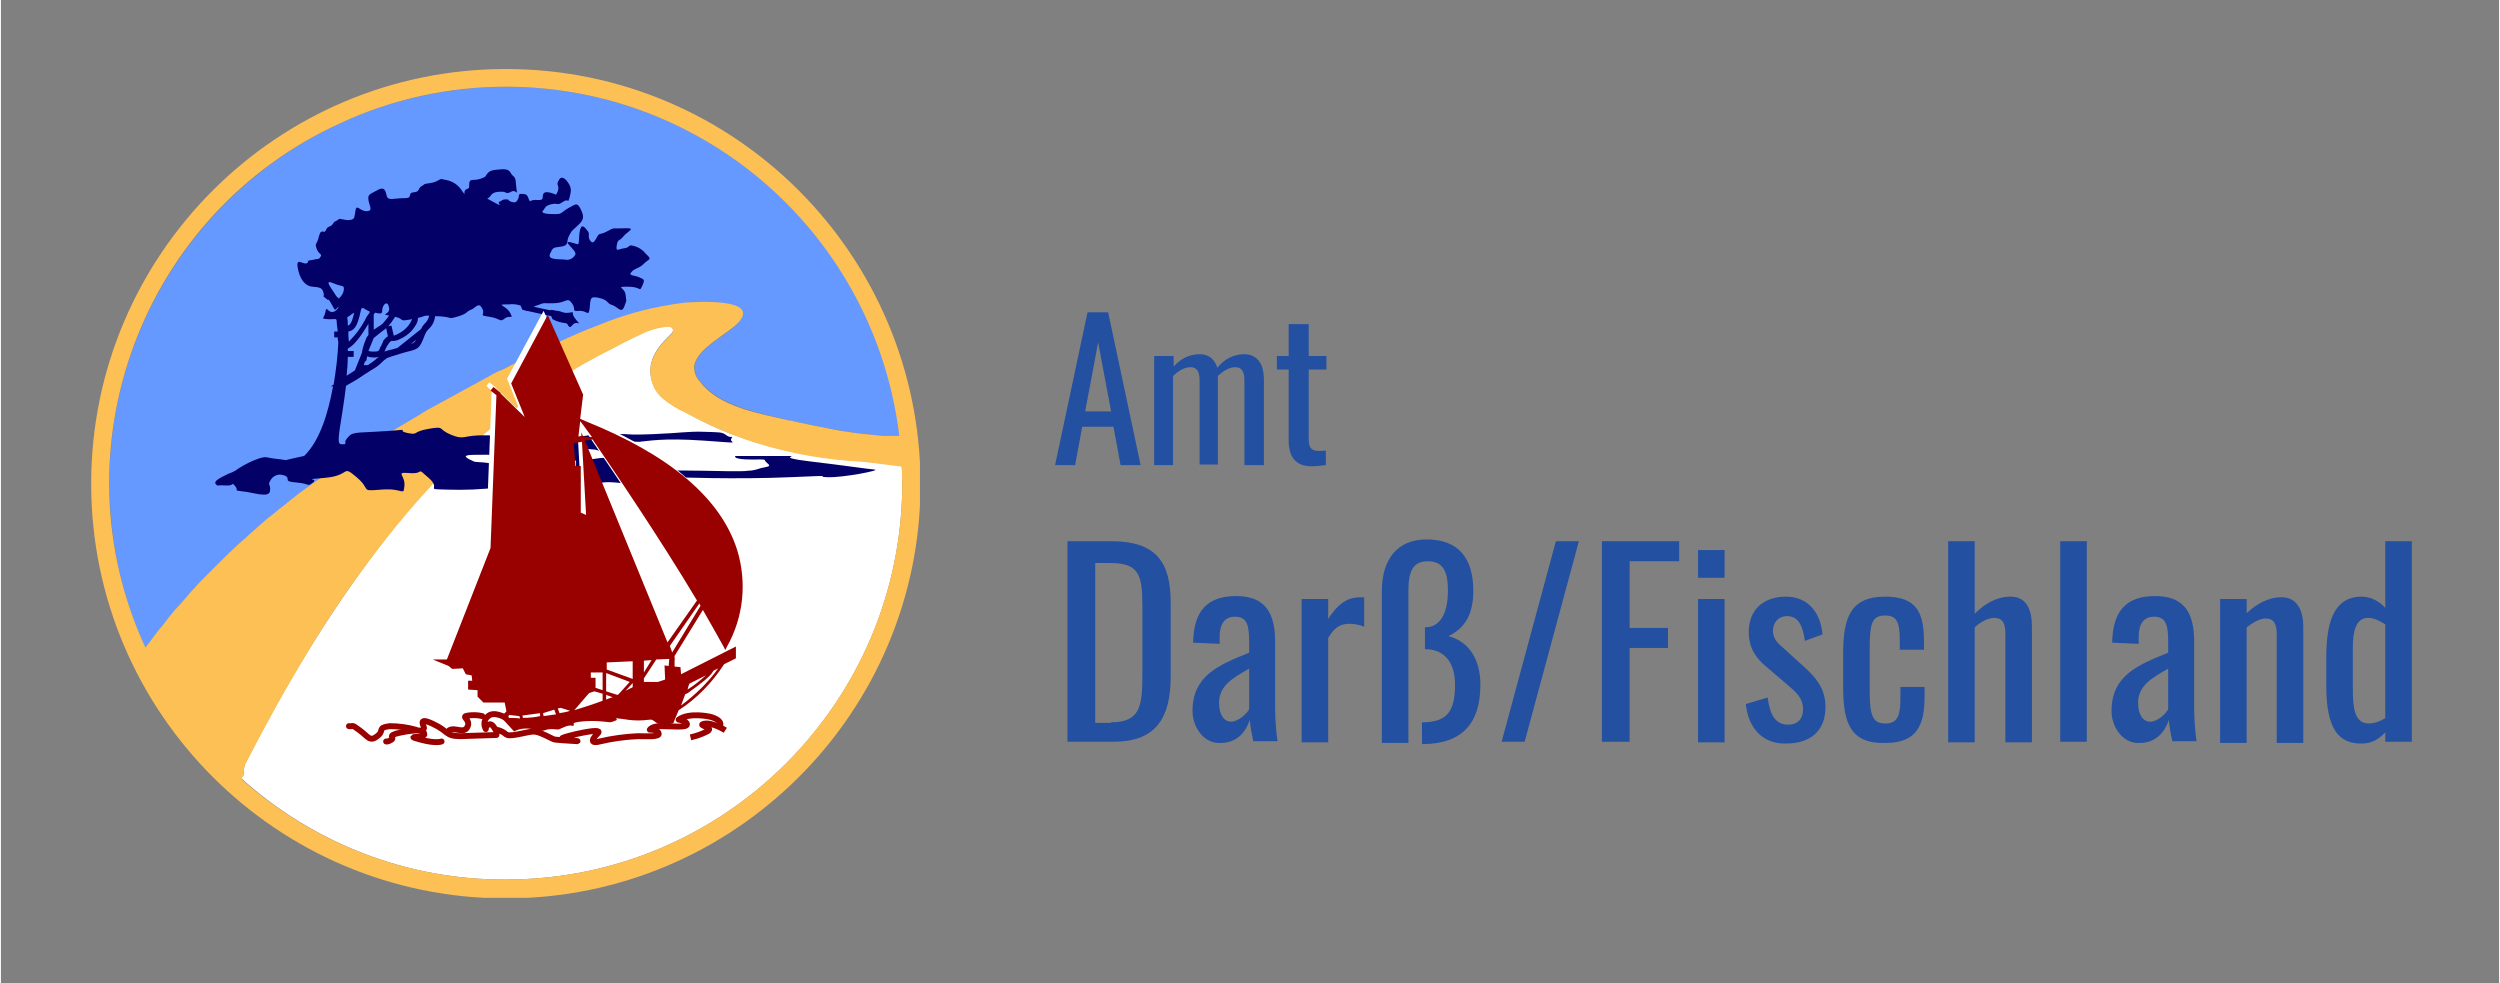 <?xml version="1.0" encoding="utf-8" standalone="no"?><!-- Generator: $$$/GeneralStr/196=Adobe Illustrator 27.6.0, SVG Export Plug-In . SVG Version: 6.00 Build 0)  --><svg xmlns="http://www.w3.org/2000/svg" xmlns:xlink="http://www.w3.org/1999/xlink" height="59" id="Ebene_1" style="enable-background:new 0 0 423.5 166.7;" version="1.1" viewBox="0 0 423.5 166.7" width="150" x="0px" xml:space="preserve" y="0px">
<rect x="0" y="0" width="423.5" height="166.7" fill="#808080" stroke="none"/>
<style type="text/css">
	.st0{clip-path:url(#SVGID_00000061455868329412507410000013669011107206812349_);}
	.st1{fill:#6599FF;}
	.st2{fill:#FFFFFF;}
	.st3{fill:#FDC055;}
	.st4{fill:#030067;}
	.st5{fill:none;stroke:#990000;stroke-miterlimit:10;}
	.st6{fill:#990000;}
	.st7{fill:none;stroke:#990000;stroke-linecap:round;stroke-linejoin:round;}
	.st8{enable-background:new    ;}
	.st9{fill:#2350A0;}
</style>
<g id="Gruppe_1285">
	<g>
		<g>
			<defs>
				<rect height="140.5" id="SVGID_1_" width="140.5" x="15.3" y="11.7"/>
			</defs>
			<clipPath id="SVGID_00000065040293875286494310000004130715799708636561_">
				<use style="overflow:visible;" xlink:href="#SVGID_1_"/>
			</clipPath>
			<g id="Gruppe_1285-2" style="clip-path:url(#SVGID_00000065040293875286494310000004130715799708636561_);">
				<path class="st1" d="M117.6,62.4c0.1,0.9,0.4,1.7,1,2.3c3.4,4.3,10.2,5.3,15.2,6.6c0.3,0.1,0.7,0.2,1,0.2      c1,0.2,2,0.4,2.9,0.6c1,0.2,2,0.4,3,0.6s2,0.3,3,0.5s2,0.3,3,0.4s2,0.2,3,0.3h0.7c0.3,0,0.5,0,0.8,0s0.5,0,0.8,0h0.4l0,0      c-4.4-36.8-37.9-63.1-74.7-58.7S14.4,53.1,18.9,89.9c0.8,6.9,2.7,13.7,5.6,20c0.1-0.1,0.2-0.2,0.3-0.4c0.5-0.7,1-1.4,1.5-2      s1-1.3,1.6-2c0.5-0.7,1.1-1.3,1.6-2c0.5-0.6,1.1-1.3,1.7-1.9s1.1-1.3,1.7-1.9c0.6-0.6,1.2-1.2,1.7-1.8c0.6-0.6,1.2-1.2,1.8-1.8      c0.6-0.6,1.2-1.2,1.8-1.8c0.6-0.6,1.2-1.2,1.8-1.7c0.6-0.6,1.2-1.1,1.9-1.7c0.6-0.6,1.3-1.1,1.9-1.7c0.6-0.6,1.3-1.1,1.9-1.6      c0.7-0.5,1.3-1.1,2-1.6s1.3-1.1,2-1.6s1.3-1,2-1.5s1.4-1,2-1.5s1.4-1,2.1-1.5s1.4-1,2.1-1.4c0.7-0.5,1.4-1,2.1-1.4      c0.7-0.5,1.4-0.9,2.1-1.4c0.7-0.5,1.4-0.9,2.2-1.4c0.7-0.5,1.4-0.9,2.2-1.3c0.7-0.4,1.5-0.9,2.2-1.3s1.5-0.9,2.2-1.3      s1.5-0.9,2.2-1.3s1.5-0.8,2.2-1.2c0.7-0.4,1.5-0.8,2.2-1.2c0.7-0.4,1.5-0.8,2.2-1.2c0.7-0.4,1.5-0.8,2.2-1.2      c0.7-0.4,1.5-0.8,2.2-1.2c0.8-0.4,1.5-0.8,2.3-1.1c0.7-0.4,1.5-0.8,2.3-1.1c0.7-0.4,1.5-0.7,2.2-1.1c3.3-1.6,6.7-3.2,10.1-4.5      c4.8-1.9,9.8-3.2,14.9-3.9c1.5-0.2,12.9-0.9,9,3.4C123.2,56.8,117.6,59.3,117.6,62.4" id="Pfad_9059"/>
				<path class="st2" d="M85.6,149.1c37.1,0,67.2-30.1,67.2-67.2c0-1,0-1.9-0.1-2.9l-6.4-0.8      c-6.3-0.3-12.6-1.4-18.6-3.3c-4-1.2-7.9-2.9-11.6-5c-1.4-0.7-2.8-1.5-4-2.5c-1.6-1.5-2.3-3.6-1.9-5.7c0.5-2.2,1.9-3.6,3.4-5.1      c0.3-0.2,0.4-0.6,0.3-0.9c-0.1-0.3-0.4-0.4-0.7-0.4c-1.7,0.1-3.4,0.6-4.9,1.4c-1.6,0.7-3.1,1.5-4.6,2.3      c-3.2,1.6-6.3,3.3-9.4,5.3C88.5,68,83,72.2,78.1,77C73,81.9,68.3,87.2,64,92.9c-4.4,5.8-8.4,11.7-12.2,17.9      c-3.7,6.1-7.2,12.4-10.4,18.7c-0.2,0.6-0.3,1.2-0.2,1.8c-0.2,0.2-0.3,0.4-0.5,0.6C53,143,69,149.2,85.6,149.1" id="Pfad_9060"/>
				<path class="st3" d="M85.6,11.7c-38.8,0-70.3,31.5-70.3,70.3s31.5,70.3,70.3,70.3s70.3-31.5,70.3-70.3      C155.8,43.2,124.4,11.7,85.6,11.7 M85.6,14.7c34,0,62.6,25.4,66.7,59.2l0,0h-0.4c-0.3,0-0.5,0-0.8,0s-0.5,0-0.8,0h-0.7      c-1-0.1-2-0.2-3-0.3c-1-0.1-2-0.2-3-0.4c-1-0.1-2-0.3-3-0.5s-2-0.4-3-0.6s-2-0.4-2.9-0.6c-0.3-0.1-0.7-0.2-1-0.2      c-5-1.2-11.9-2.2-15.2-6.6c-0.6-0.6-0.9-1.4-1-2.3c0-3.1,5.6-5.7,7.5-7.7c3.9-4.3-7.5-3.5-9-3.4c-5.1,0.6-10.1,1.9-14.9,3.9      c-3.5,1.3-6.8,2.9-10.1,4.5c-0.7,0.4-1.5,0.7-2.2,1.1c-0.7,0.4-1.5,0.7-2.3,1.1c-0.7,0.4-1.5,0.8-2.3,1.1      c-0.8,0.4-1.5,0.8-2.2,1.2c-0.7,0.4-1.5,0.8-2.2,1.2c-0.7,0.4-1.5,0.8-2.2,1.2c-0.7,0.4-1.5,0.8-2.2,1.2      c-0.7,0.4-1.5,0.8-2.2,1.2c-0.7,0.4-1.5,0.8-2.2,1.3c-0.7,0.4-1.5,0.9-2.2,1.3s-1.5,0.9-2.2,1.3s-1.4,0.9-2.2,1.3      c-0.7,0.5-1.4,0.9-2.2,1.4c-0.7,0.5-1.4,0.9-2.1,1.4c-0.7,0.5-1.4,0.9-2.1,1.4c-0.7,0.5-1.4,1-2.1,1.4c-0.7,0.5-1.4,1-2.1,1.5      c-0.7,0.5-1.4,1-2.1,1.5c-0.7,0.5-1.4,1-2,1.5s-1.3,1-2,1.6c-0.7,0.5-1.3,1.1-2,1.6s-1.3,1.1-1.9,1.6c-0.6,0.6-1.3,1.1-1.9,1.7      s-1.3,1.1-1.9,1.7c-0.6,0.6-1.2,1.1-1.8,1.7S37,95.4,36.4,96c-0.6,0.6-1.2,1.2-1.8,1.8s-1.2,1.2-1.7,1.8      c-0.6,0.6-1.1,1.2-1.7,1.9s-1.1,1.3-1.7,1.9c-0.5,0.6-1.1,1.3-1.6,2s-1.1,1.3-1.6,2s-1,1.3-1.5,2c-0.1,0.1-0.2,0.2-0.3,0.4      C9,76.2,23.8,36.3,57.5,20.9C66.3,16.8,75.9,14.7,85.6,14.7 M85.6,149.1C69,149.2,53,143,40.7,132c0.2-0.2,0.4-0.4,0.5-0.6      c-0.1-0.6,0-1.2,0.2-1.8c3.3-6.4,6.7-12.6,10.4-18.7c3.7-6.2,7.8-12.2,12.2-17.9c4.3-5.6,9-11,14.1-15.9c5-4.8,10.4-9,16.2-12.7      c3-1.9,6.2-3.7,9.4-5.3c1.5-0.8,3-1.6,4.6-2.3c1.5-0.8,3.2-1.3,4.9-1.4c0.3,0,0.6,0.2,0.7,0.4c0.1,0.3,0,0.7-0.3,0.9      c-1.5,1.5-2.9,2.9-3.4,5.1c-0.4,2.1,0.3,4.3,1.9,5.7c1.2,1,2.6,1.9,4,2.5c3.7,2,7.6,3.7,11.6,5c6,1.9,12.3,3,18.6,3.3l6.4,0.8      c0,0.9,0.1,1.9,0.1,2.9C152.7,119,122.7,149.1,85.6,149.1" id="Pfad_9061"/>
				<path class="st4" d="M52,44.2C52,44.1,51.8,44.2,52,44.2" id="Pfad_9062"/>
				<path class="st4" d="M105.2,80.5c-1.9-1.8-0.6-3-2.9-2.9s-3.4,0.9-3.6-0.5s1-0.9,1.8-0.9s2.1,1,0.8-0.4      s0.9-2.6-1.2-2.4s-13.7,0.5-17.8,0.4s-3.6,0.9-6-0.1s-0.9-1.5-3.8-1s-1.6,1.1-3.6,0.7C67,73,69.5,72.7,66.5,73      c-3,0.2-3.2,0.2-5.2,0.3s-2.1,0.4-2.7,1.1s0.4,1-1,0.9c-0.9-0.1,0.2-3.8,0.9-9.9c1.1-0.6,2.1-1.2,3.1-1.9      c0.5-0.3,0.8-0.5,1.1-0.7c0.7-0.4,1.3-0.8,1.8-1.3c0.3-0.3,0.5-0.5,0.7-0.6c0.2-0.2,0.2-0.2,1.1-0.5c0.3-0.1,0.7-0.2,1.3-0.4      c0.6-0.2,1-0.3,1.4-0.4c1.7-0.4,2-0.6,2.7-2.4c0.2-0.6,0.5-1.2,1-1.6c0.5-0.5,0.8-1.2,0.9-1.9v-0.1h0.2c3.1,0.1,1.7,0.6,3.5,0.1      s1.6-0.9,2.4-1.2s1.3-1.4,1.9-0.2s-0.8,1.1,1.2,1.4s1.7,1,2.6,0.3s1.6,0.3,0.9-1s-2.7-1.4-0.2-1.4c0.7-0.1,1.4,0,2,0.2l0.3,0.7      l0.7,0.2c0,0,0,0.1,0.1,0l4.1,0.9l0.2,0.5c0.7,0.4,1.5,0.6,2.3,0.7c0.4,0,0.4,1.2,1.1,0.3s1.7,0.4,0.6-0.9s0-1.4-1.1-1.2      s-1.7-0.4-2.1-0.3c-0.3,0-1-0.3-1.2-0.1L90.3,52c0.2-0.1,0.5-0.2,0.8-0.3c1.2-0.5,0.8-0.2,2.8-0.3s2.1-1.1,2.9,0      s-0.2,1.4,1.2,1.3s1.6,1.1,1.8-0.4s-0.1-2.2,1.6-1.8s1.2,0.9,2.2,1.2s1.6,1.6,2.1,0.2s0.3-0.6,0.2-1.9s-1.9-1.4,0.4-1.4      s1.9,1,2.4-0.1s0.4-1.1-0.5-1.5s-1.9-0.2-1.3-0.9s1.2-0.5,2.1-1.4s1.5-0.6,0.3-1.7c-0.6-0.8-1.6-1.3-2.5-1.4      c-0.4,0-0.3,0.4-1.2,0.5s-1.4,0.7-1.2-0.5s0.4-0.6,1.1-1.5s2.4-1.5,0.2-1.4s-1.6-0.2-2.9,0.5s-1.3,0.2-1.7,0.9s-0.7,1.4-1.2,0.7      s0-1.1-0.4-1.6s-1-1.4-1.3-0.3s-0.1,2.5-0.4,2.5s-2.4-0.9-1.5,0.1s1.1,1.2,1.1,1.6c-0.3,0.7-1.1,1.1-1.8,0.9      c-1.1-0.1-3,0.1-2.5-1s0.5-1,1.9-1.2s0.8-0.9,1.3-1.8s0.3-0.7,1.3-1.6c1-0.9,1.4-1.4,0.8-2.7s-0.8-1.2-1.7-0.7      c-0.6,0.3-1.2,0.7-1.7,1.1c-0.2,0.1-0.2,0.2-1.2,0.2s-2.4-0.1-1.9-0.6c0.4-0.4,0.2-0.8,1.5-1.1c1.2-0.2,0.9,0.3,1.9-0.4      c1.1-0.7,0.7,0.5,1.1-0.7c0.3-1.2,0.3-1.6-0.1-2.3s-1.2-1.6-1.7-0.7s-0.1,0.7-0.1,1.4c0,0.4-0.2,0.8-0.4,1.1      c0,0-1.7-0.8-2.1-0.2s0.3,1.2-1.1,1.1s-1.1,0.6-1.4-0.1c-0.2-0.7-0.5-0.9-0.8-0.9s-0.9-0.2-0.9,0.3s-0.4,1.1-0.7,1.1      c-0.4,0-0.7-0.1-1-0.3c-0.1-0.2-0.1-0.2-0.6-0.2s-0.5,0.2-1,0.4s0.9,1.1-0.9,0.1s-1-0.4-0.6-1.1c0.4-0.7,1.3-0.7,2-0.7      s0.6,0.5,1.5,0s1.1,0.9,0.9-0.5s0-1.7-0.6-2.2s-0.3-1.2-2-1.1s-2,0.3-2.4,0.8s0,0.4-1.1,0.8s-1.8-0.1-1.9,0.7s0.2,0.8-0.5,1.1      c-0.7,0.3,0.1,1.4-0.7,0.3c-0.6-1-1.6-1.7-2.8-1.9c-1.1-0.2-0.5-0.3-1.5,0.2S72,31,71.7,31.3s-0.6,0.2-0.9,0.9      c-0.3,0.6-1.2,0.2-1.4,0.7s0.1,0.7-1.3,0.7s-2.5,0.5-2.7-0.4s-0.4-1.7-1.7-0.9c-1.3,0.7-1.5,0.7-1.4,1.6s0.9,1.9-0.3,1.9      s-1.7-1.3-1.9-0.1s-0.1,1.5-1,1.6s-1.7-0.4-1.9-0.1c-0.2,0.3-0.5,0.1-0.9,0.7c-0.4,0.7-0.9,0.3-1.2,1.1s-0.8-0.5-1.2,1.1      s-0.7,1-0.4,2s1,0.9,0.7,1.4s-0.2,0.3-1.6,0.6c-0.2,0-0.4,0.1-0.5,0.1c0,0,0,0.1-0.1,0.3c-0.5,0.7-2-1.1-1.7,0.8      s1.2,3.2,2.5,3.3s1.7,0.2,1.9,1.1s-0.4,0.2,0.4,0.9s0.1-0.4,0.8,0.7c0.2,0.4,0.4,0.7,0.5,0.9c0.2,0.4,0.3,0.4,0.7-0.1      c0.1-0.1,0.2-0.1,0.2-0.2c-0.2,0.6-0.7,1-1.2,1c-0.8-0.1-0.9-1.1-1.1,0s-0.9,1.1,0.3,1.2s1.5-0.2,1.6,0.2c0,0.3,0.1,1.3,0.2,1.9      h-0.6v1h0.6c0,0.3,0,0.5,0.1,0.8c-0.1,2.4-0.4,4.8-0.8,7.2l-0.5,0.3h0.4c-0.8,4.4-2.2,9.2-4.9,11.8c0,0-1.9,0.4-2.7,0.6      s0.1,0.1-1.9-0.1s-1.6-0.5-3-0.1c-1.2,0.4-2.4,1-3.5,1.7c-0.5,0.4-1.1,0.7-1.7,0.9c-0.7,0.4-3.2,1.3-1.9,2      c0.2,0.1-0.2-0.1,1.4,0s0.9-0.7,1.6,0.1c0.7,0.8-0.4,0.7,1.2,0.9c1.6,0.1,4.5,1.2,4.7,0s-0.4-1,0-1.7c0.4-0.9,1.4-1.4,2.4-1h0.1      c1.2,0.6-0.5,1,2,1.2s1.7,0.8,2.8,0S50.6,81.4,55,81s2.7-2.3,5.3-0.1s0.4,2.4,4.2,2.1c3.8-0.3,3.7,1.2,3.9-0.6      c0.2-1.9-1.7-2.4,0.9-2.2c2.7,0.2,0.9-1.2,3.2,0.8s-0.9,1.9,3,2c3,0.1,6,0,9-0.4c1.9-0.4,4.7,0.4,1.9-2.2s-5.5-1.8-6.3-2.2      s-2.6-1.1,0.3-1.1s4.1-0.1,5.2,0.4s5,3.4,7.5,3.6s5,0.5,7.1,0.7s1.5-0.2,4,0S107.2,82.3,105.2,80.5 M63.9,60.6      c-0.5,0.5-1.1,0.9-1.7,1.3h-0.7l0.2-0.6c0.2-0.1,0.3-0.2,0.3-0.4l0,0l0,0v-0.1c0-0.1,0.1-0.3,0.1-0.4l0,0      c0.4,0.2,0.9,0.2,1.4,0.2c0.2,0,0.4-0.1,0.6-0.1L63.9,60.6 M64.3,58.9c-0.2,0.6-0.3,0.7-1,0.7c-0.3,0-0.7,0-1-0.1l0,0l0.9-2.2      c0.1-0.1,0.3-0.2,0.5-0.4l1-0.8c0.3-0.2,0.5-0.3,0.6-0.5l0.3,1.4c-0.3,0.2-0.6,0.5-0.8,0.8C64.7,58.2,64.5,58.5,64.3,58.9       M58.9,56.2c0.9-0.2,1.5-0.6,2.1-3.5c0-0.1,0.1-0.3,0.1-0.4c0.5-0.2,0.4,0.1,1.4,0.5V53c-0.3,0.4-0.6,0.8-0.8,1.3      c-0.7,1.3-1.6,2.5-2.7,3.6C58.9,57.4,58.9,56.8,58.9,56.2 M64.7,52.2c0.2-0.7,0.9-1.3,1.1,0c0.2,1.2-1.6,1,0,1.3      c-0.3,0.4-0.5,0.7-0.7,0.9c-0.3,0.4-0.6,0.7-1,0.9l-0.9,0.6v-2.6l0.1-0.1c0-0.1,0.1-0.1,0.1-0.2C65,53.4,64.5,52.9,64.7,52.2       M69.5,58.3l0.9-0.7C70.2,58,69.9,58.2,69.5,58.3 M71.9,54.8c-0.3,0.3-0.5,0.6-0.7,1l-4,3.2c-0.5,0.1-0.9,0.3-1.2,0.3      c-0.3,0.1-0.7,0.2-1,0.3c0.1-0.1,0.1-0.2,0.2-0.4c0.1-0.3,0.3-0.6,0.5-0.9c0.3-0.5,0.5-0.5,0.6-0.5h0.1c0.4,0,0.9-0.1,1.2-0.3      c1.1-0.5,2-1.2,2.6-2.2c0.3-0.4,0.5-0.9,0.5-1.4c1.3-0.3,0.8-0.4,1.9-0.4C72.5,54,72.3,54.4,71.9,54.8 M69.7,54.1      c-0.1,0.2-0.2,0.5-0.3,0.6c-0.5,0.9-1.4,1.6-2.3,2c-0.1,0.1-0.3,0.1-0.5,0.2l-0.4-1.7l-0.5,0.1c0.1-0.1,0.1-0.2,0.2-0.3      c0.2-0.2,0.4-0.5,0.8-1.1c0.1-0.1,0.1-0.1,0.1-0.2C68.6,54.1,67.2,54.6,69.7,54.1 M59.9,53c-0.4,1.7-0.7,2.1-1.1,2.2      c0-0.5,0-0.9-0.1-1.4C59.2,53.5,59.5,53.2,59.9,53 M56.6,49.8c-0.6-1-1.9-2.5-0.3-1.8s2,0.2,1.8,1.3c-0.1,0.5-0.4,0.9-0.8,1.3      C57,50.3,57,50.5,56.6,49.8 M58.8,60.5c0.3,0,0.6,0,1,0v-1c-0.4,0-0.7,0-1,0c0-0.1,0-0.3,0-0.4c1.2-0.6,2.4-2.4,3.5-4.2l0,0v1.9      l0,0c-0.2,0.2-0.3,0.4-0.4,0.6c0,0.1-0.1,0.2-0.1,0.3c-0.3,0.7-0.5,1.4-0.6,2.1l-1.2,3l-1.4,0.9C58.7,62.7,58.8,61.6,58.8,60.5" id="Pfad_9063"/>
				<path class="st4" d="M119.2,74.7c7.1,0.5,4.2,0.4,4.6-0.3s0,0-0.8-0.6s-1.1-0.5-3.8-0.6s-3.7,0.2-8.7,0.4      s-3.3-0.1-6.6,0s-0.7,0.7-0.7,0.7c1.6,0.4,3.3,0.6,5,0.6C109.6,74.8,112.1,74.2,119.2,74.7" id="Pfad_9064"/>
				<path class="st4" d="M148.1,79.6c-1.2-0.1-5.2-0.7-11.1-1.4s-1.5-0.9-3.5-0.9h-9c0,0-0.6,0.6,2.7,0.6      c3.2,0,1.8-0.1,2.7,0.6s-0.2,0.6-1.2,0.9c-0.6,0.2-1.3,0.4-2,0.4c-1,0.2-6.3,0-7.8,0s-5.8-0.1-6.5,0l1.7,1.1      c0,0,10.5,0.4,19.6,0s3.8-0.1,6.4,0S149.4,79.7,148.1,79.6" id="Pfad_9065"/>
				<path class="st2" d="M122.8,123.8c0,0-2.2-1.4-3.6-1.1s2.2,0.6,0.3,1.4c-0.8,0.4-1.7,0.7-2.6,0.9" id="Pfad_9066"/>
				<path class="st5" d="M122.8,123.8c0,0-2.2-1.4-3.6-1.1s2.2,0.6,0.3,1.4c-0.8,0.4-1.7,0.7-2.6,0.9" id="Pfad_9067"/>
				<path class="st2" d="M114.4,112.3l-1-0.1V111h0.1l-0.1-0.2v-0.4l4.8-7.8c1.2,2.1,2.4,4.2,3.5,6.2l0.3,0.6      l0.3-0.6c2.8-5,3.4-10.9,1.7-16.4c-2.8-8.8-11.5-16.1-25.7-21.8l-0.8-0.3l0.5-4.1l-6-13.5l-6.2,11.5l2.3,5.7l-4.1-4v-0.1l-1.2-1      l-0.5,0.6l0.9,0.9l-1,25.9l-7.4,18.9h-2.4l2.7,1.1l0.6,0.5l1.8-0.1l0.5,1l1,0.2l0.1,0.9h-0.7v1.5l1.6,0.1v1.1l1,1h3.6L85,120      l-0.9,0.9l0,0H84l2.3,2.5c0.9-0.5,2-0.6,3.1-0.4c2,0.7,1.9,0,3.2,0s0.8,0.3,2.1-0.3s1.5-0.1,1.7-0.3s-0.7-0.5,1.5-0.7      c1.1-0.1,2.2-0.1,3.2,0c1.7,0.1,1.2,0.3,2.3-0.1s-1.2-0.6,1.4-0.3c1.2,0.2,2.3,0.3,3.5,0.2c1.5-0.1,1.1-0.3,2.1,0.4      s2.9,0.1,2.9,0.1c0-0.1,0.4-1,0.9-2.2c3.1-2,5.7-4.7,7.7-7.8l2-1v-2l-9.3,4.7L114.4,112.3z M84.9,120.9L84.9,120.9l0.5-0.5      l1.7,0.2l0.1,0.4C86.4,121,85.7,121,84.9,120.9 M87.8,120.9l-0.1-0.4l3-0.4v0.5C89.7,120.8,88.8,120.9,87.8,120.9 M91.2,120.6      l-0.1-0.5l1.9-0.6l0.3,0.8C92.7,120.4,91.9,120.5,91.2,120.6 M93.9,120.2l-0.3-0.8l0.5-0.1l1.6,0.5      C95.1,119.9,94.5,120.1,93.9,120.2 M97.4,70.6l0.4,0.5c0,0,0.6,0.8,1.6,2.2l-1.4,0l-0.3-0.7v0.6l-0.6-0.1L97.4,70.6z M96.4,74.3      l1.4-0.2l0.7,12.4l-1-0.5v-7.9h-0.9L96.4,74.3z M101.3,118c-1.6,0.6-3.2,1.1-4.8,1.6l2.5-2.9l0.9-0.3l1.4,0.4V118z M101.3,116.2      l-1.2-0.4v-1.7h-0.9v-0.9h2L101.3,116.2L101.3,116.2z M101.9,117.8V117l1.1,0.4C102.6,117.5,102.2,117.6,101.9,117.8       M103.9,116.9l-0.2,0.1l-1.9-0.6v-3.1l4,1.5L103.9,116.9z M106.4,115.7c-0.2,0.1-0.6,0.3-1.2,0.6l1.2-1.3V115.7z M106.4,114.3      l-4.4-1.6v-1.2l4.4-0.2V114.3z M98.3,74l1.3-0.2c3.4,5,11.2,16.4,17.7,27.3l-5,7.1L98.3,74z M109.6,111.1l-1.3,2.1v-2      L109.6,111.1z M112.5,112.1l-0.7-0.1l0.1,2.4l-1.2,0.4h-2.5v-0.6l2.1-3.2l2.2-0.1V112.1z M113,109.9l-0.4-1.1l5-7.2l0.2,0.4      L113,109.9z M115.9,115.1l2.8-1.4c-1,0.9-2,1.7-3.1,2.4C115.8,115.7,115.9,115.4,115.9,115.1 M116,116.5      c1.8-1.3,3.6-2.6,4.1-3.6l0.8-0.4c-1.7,2.4-3.9,4.5-6.3,6.3c0.2-0.6,0.5-1.3,0.7-1.9C115.5,116.9,115.7,116.7,116,116.5" id="Pfad_9068"/>
				<path class="st6" d="M115.2,113.1l-1-0.1v-1.2h0.1l-0.1-0.2v-0.4l4.8-7.8c1.2,2.1,2.4,4.2,3.5,6.2l0.3,0.6      l0.3-0.6c2.8-5,3.4-10.9,1.7-16.4c-2.8-8.8-11.5-16.1-25.7-21.8L98.2,71l0.5-4.1l-6-13.5L86.5,65l2.3,5.7l-4.1-4v-0.1l-1.2-1      L83,66.2l1,0.8l-1,25.9l-7.4,18.9h-2.4l2.7,1.1l0.6,0.5l1.8-0.1l0.5,1l1,0.2l0.1,0.9h-0.7v1.5l1.6,0.1v1.1l1,1h3.6l0.3,1.5      l-0.9,0.9l0,0h-0.1L87,124c0.9-0.5,2-0.6,3.1-0.4c2,0.7,1.9,0,3.2,0s0.8,0.3,2.1-0.3s1.5-0.1,1.7-0.3s-0.7-0.5,1.5-0.7      c1.1-0.1,2.2-0.1,3.2,0c1.7,0.1,1.2,0.3,2.3-0.1s-1.2-0.6,1.4-0.3c1.2,0.2,2.3,0.3,3.5,0.2c1.5-0.1,1.1-0.3,2.1,0.4      s2.9,0.1,2.9,0.1c0-0.1,0.4-1,0.9-2.2c3.1-2,5.7-4.7,7.7-7.8l2-1v-2l-9.3,4.7L115.2,113.1z M85.7,121.7L85.7,121.7l0.5-0.5      l1.7,0.2l0.1,0.4C87.2,121.7,86.5,121.7,85.7,121.7 M88.5,121.7l-0.1-0.4l3-0.4v0.5C90.5,121.6,89.5,121.7,88.5,121.7 M92,121.4      l-0.1-0.5l1.9-0.6l0.3,0.8C93.4,121.2,92.7,121.3,92,121.4 M94.7,120.9l-0.3-0.8l0.5-0.1l1.6,0.5      C95.9,120.7,95.3,120.8,94.7,120.9 M98.2,71.4l0.4,0.5c0,0,0.6,0.8,1.6,2.2L98.7,74l-0.3-0.7v0.6L97.9,74L98.2,71.4z M97.1,75.1      l1.4-0.2l0.7,12.4l-0.9-0.4V79h-0.9L97.1,75.1z M102,118.8c-1.6,0.6-3.2,1.1-4.8,1.6l2.5-2.9l0.9-0.3l1.4,0.4V118.8z M102,117      l-1.2-0.4v-1.7H100V114h2V117z M102.6,118.6v-0.8l1.1,0.4C103.4,118.3,103,118.4,102.6,118.6 M104.7,117.7l-0.2,0.1l-1.9-0.6      v-3.1l4,1.5L104.7,117.7z M107.1,116.5c-0.2,0.1-0.6,0.3-1.2,0.6l1.2-1.3V116.5z M107.1,115.1l-4.4-1.6v-1.2l4.4-0.2V115.1z       M99,74.7l1.3-0.2c3.4,5,11.2,16.4,17.7,27.3l-5,7.1L99,74.7z M110.3,111.9L109,114v-2L110.3,111.9z M113.2,112.9l-0.7-0.1      l0.1,2.4l-1.2,0.4H109V115l2.1-3.2l2.2-0.1L113.2,112.9z M113.8,110.6l-0.4-1.1l5-7.2l0.2,0.4L113.8,110.6z M116.7,115.9      l2.8-1.4c-1,0.9-2,1.7-3.1,2.4C116.5,116.5,116.6,116.1,116.7,115.9 M116.7,117.3c1.8-1.3,3.6-2.6,4.1-3.6l0.8-0.4      c-1.7,2.4-3.9,4.5-6.3,6.3c0.2-0.6,0.5-1.3,0.7-1.9C116.2,117.6,116.5,117.5,116.7,117.3" id="Pfad_9069"/>
				<path class="st2" d="M65.3,125.7c0,0,0.3,0.1,0.9-0.3s-0.9-0.7,1.5-1.2s3.9-0.5,4,0s0.2,0.3-0.4,0.6      s-2.7-0.1-0.1,0.6s3.5,0.3,3.5,0.3" id="Pfad_9070"/>
				<path class="st7" d="M65.3,125.7c0,0,0.3,0.1,0.9-0.3s-0.9-0.7,1.5-1.2s3.9-0.5,4,0s0.2,0.3-0.4,0.6      s-2.7-0.1-0.1,0.6s3.5,0.3,3.5,0.3" id="Pfad_9071"/>
				<path class="st7" d="M59,123.1c0.9,0.1,0.3-0.4,1.8,0.7s1.7,2,3,1s-0.1-1.4,2.1-1.7c1.5,0,3,0.2,4.4,0.6" id="Pfad_9072"/>
				<path class="st7" d="M71.7,123.5c0.2-0.3-1.3-2.1,1.5-0.8s2.1,2.1,4.7,2.1l6.1-0.2c0.1-0.8,0-0.9,0-0.9      c2.2,0.5,0.9,1.3,3.6,0.8s2.6-0.8,4.6,0.1s0.9,0.7,3.1,0.9c5.8,0.4-0.6-0.1-0.1-0.4s7.1-1.9,6-0.8c-2.1,2.1,0.3,1.4,0.3,1.4      c2.1-0.5,4.3-0.8,6.5-0.9c1.2,0,3.8,0.2,3.5-0.5s-1.5-0.6-1.5-0.6s0.4-0.6,1.8-0.6c2,0,4.5,0.3,4.5-0.3s-1.4-0.8-1.4-0.8      c1.8-1.3,5.3-0.5,5.3-0.5s2.2,0.5,1.7,1.6" id="Pfad_9073"/>
				<path class="st7" d="M85.6,121.7c0,0-2.1-1.3-3.1-0.2c-0.6,0.5-0.7,1.4-0.3,2.1c0-0.4,0.2-0.7,0.6-0.8      c0.6-0.2,1,1,1.2,1.1" id="Pfad_9074"/>
				<path class="st7" d="M76,123.8c1-0.6,2.5,0.7,3.1-0.6s-1.3-1.7,0.1-1.9c0.8-0.1,1.6-0.1,2.4,0.1" id="Pfad_9075"/>
			</g>
		</g>
	</g>
</g>
<g id="Gruppe_1286" transform="translate(-53.194 -22.852)">
	<g class="st8">
		<path class="st9" d="M237.4,75.8h3.5l5.5,25.9H243l-1.2-6.5h-5.3l-1.2,6.5h-3.4L237.4,75.8z M241.4,92.6l-2.2-11.7L237,92.6H241.4    z"/>
		<path class="st9" d="M248.8,83.2h3.2v1.8c1.2-1.4,2.8-2.1,4.4-2.1c1.3,0,2.5,0.6,3,2.3c1.3-1.6,2.9-2.3,4.6-2.3    c1.8,0,3.3,1.2,3.3,4.3v14.5H264V87.4c0-1.8-0.6-2.3-1.6-2.3c-0.9,0-2,0.6-2.9,1.5v0.5v14.5h-3.1V87.4c0-1.8-0.6-2.3-1.6-2.3    c-0.9,0-2,0.6-2.9,1.5v15.1h-3.2V83.2z"/>
		<path class="st9" d="M271.5,97.5V85.5h-2v-2.3h2v-5.4h3.4v5.4h3v2.3h-3v11.8c0,1.4,0.4,2,1.7,2c0.3,0,0.8,0,1.2-0.1v2.5    c-0.9,0.1-1.5,0.2-2.4,0.2C272.6,101.9,271.5,100.2,271.5,97.5z"/>
	</g>
	<g class="st8">
		<path class="st9" d="M234,114.6h7.4c7.6,0,10.1,3.5,10.1,10.4v12.5c0,7.2-2.6,11.1-9.7,11.1H234V114.6z M241.4,145.3    c5.2,0,5.3-3.1,5.3-8.6v-11c0-5.3-0.5-7.4-5.4-7.4h-2.6v27.1H241.4z"/>
		<path class="st9" d="M255.2,143.4c0-6,4.4-7.8,9.6-9.9v-1.7c0-2.9-0.3-4.4-2.4-4.4c-1.8,0-2.6,1.3-2.6,3.4v1.2l-4.5-0.2    c0.1-5.4,2.4-7.9,7.3-7.9c4.8,0,6.6,2.7,6.6,7.7v11.1c0,2.3,0.2,4.3,0.4,5.8h-4.1c-0.2-0.9-0.5-2.4-0.6-3.6    c-0.6,1.9-2.1,3.9-4.9,3.9C257.2,149,255.2,146.2,255.2,143.4z M264.8,143.1v-6.9c-2.8,1.6-5.1,2.9-5.1,5.8c0,2,0.8,3.2,2.1,3.2    C263.1,145.1,264.4,143.8,264.8,143.1z"/>
		<path class="st9" d="M273.7,124.4h4.5v3.4c1.8-2.9,3.6-3.7,5.4-3.7c0.2,0,0.4,0,0.7,0v5c-0.7-0.3-1.6-0.5-2.5-0.5    c-1.4,0-2.5,0.5-3.6,2.4v17.7h-4.5V124.4z"/>
		<path class="st9" d="M294.2,145.3c4.5,0,5.5-2.3,5.5-6.4c0-3.5-1.6-6-5.1-6v-3.7c3,0,3.9-3.1,3.9-6.2c0-2.9-0.6-5-3.4-5    c-2.6,0-3.3,1.8-3.3,5v25.8h-4.5V123c0-5.3,2.6-8.7,7.6-8.7c5.3,0,7.9,3.1,7.9,8.7c0,4-1.4,6.3-4.2,7.7c3.5,0.9,5.4,4,5.4,8.2    c0,6.4-2.9,10.1-9.9,10.1V145.3z"/>
		<path class="st9" d="M316.8,114.6h3.9l-9.2,34h-3.9L316.8,114.6z"/>
		<path class="st9" d="M324.6,114.6h13.1v3.4h-8.4v11.3h6.5v3.4h-6.5v15.9h-4.7V114.6z"/>
		<path class="st9" d="M340.9,116.1h4.5v4.7h-4.5V116.1z M340.9,124.4h4.5v24.3h-4.5V124.4z"/>
		<path class="st9" d="M349,142.2l3.7-1.1c0.4,3.1,1.4,4.6,3.5,4.6c1.6,0,2.5-1,2.5-2.6c0-1.4-0.6-2.4-2-3.6l-4.2-3.6    c-1.7-1.4-3-3.1-3-5.9c0-3.8,2.5-6,6.3-6c3.9,0,5.9,2.9,6.2,6.4l-3,1.1c-0.3-2.5-1.1-4.2-3-4.2c-1.5,0-2.4,1.1-2.4,2.5    c0,0.8,0.3,1.6,1.2,2.4l4.3,3.9c1.7,1.6,3.4,3.4,3.4,6.6c0,4.2-2.7,6.2-6.7,6.2C351.9,149,349.4,146.3,349,142.2z"/>
		<path class="st9" d="M365.5,139.3v-5.6c0-6.1,1.2-9.7,7.1-9.7c5.3,0,6.6,2.6,6.6,7.6v1.4h-4.1v-1.5c0-3.2-0.5-4.3-2.5-4.3    c-2.2,0-2.6,1.3-2.6,5.5v7.6c0,4.2,0.7,5.2,2.7,5.2c2.2,0,2.5-1.7,2.5-4.2v-2h4.1v1.7c0,4.9-1.4,7.8-6.6,7.8    C366.6,149,365.5,145.2,365.5,139.3z"/>
		<path class="st9" d="M383.3,114.6h4.5v12.3c1.6-1.6,3.6-2.9,6.1-2.9c2.9,0,3.6,2.6,3.6,5v19.7h-4.5v-18.4c0-1.7-0.4-2.7-1.9-2.7    c-1.1,0-2.3,0.7-3.3,1.6v19.5h-4.5V114.6z"/>
		<path class="st9" d="M402.3,114.6h4.5v34h-4.5V114.6z"/>
		<path class="st9" d="M411,143.4c0-6,4.4-7.8,9.6-9.9v-1.7c0-2.9-0.3-4.4-2.4-4.4c-1.8,0-2.6,1.3-2.6,3.4v1.2l-4.5-0.2    c0.1-5.4,2.4-7.9,7.3-7.9c4.8,0,6.6,2.7,6.6,7.7v11.1c0,2.3,0.2,4.3,0.4,5.8h-4.1c-0.2-0.9-0.5-2.4-0.6-3.6    c-0.6,1.9-2.1,3.9-4.9,3.9C413,149,411,146.2,411,143.4z M420.6,143.1v-6.9c-2.8,1.6-5.1,2.9-5.1,5.8c0,2,0.8,3.2,2.1,3.2    C419,145.1,420.2,143.8,420.6,143.1z"/>
		<path class="st9" d="M429.4,124.4h4.5v2.4c1.6-1.5,3.6-2.7,5.9-2.7c2.9,0,3.7,2.6,3.7,5v19.7H439v-18.4c0-1.7-0.4-2.7-1.9-2.7    c-1,0-2.1,0.7-3.2,1.5v19.6h-4.5V124.4z"/>
		<path class="st9" d="M447.4,139.1v-4.7c0-5.5,1-10.4,6-10.4c1.6,0,3,0.8,4,1.9v-11.3h4.5v34h-4.5v-1.6c-1,1.1-2.3,1.9-3.9,1.9    C449.4,149,447.4,146.3,447.4,139.1z M457.4,144.6v-15.9c-0.8-0.5-1.8-1.1-2.9-1.1c-2.1,0-2.6,2.3-2.6,5.1v6.8c0,3.4,0.3,6,2.7,6    C455.5,145.5,456.4,145.2,457.4,144.6z"/>
	</g>
</g>
</svg>